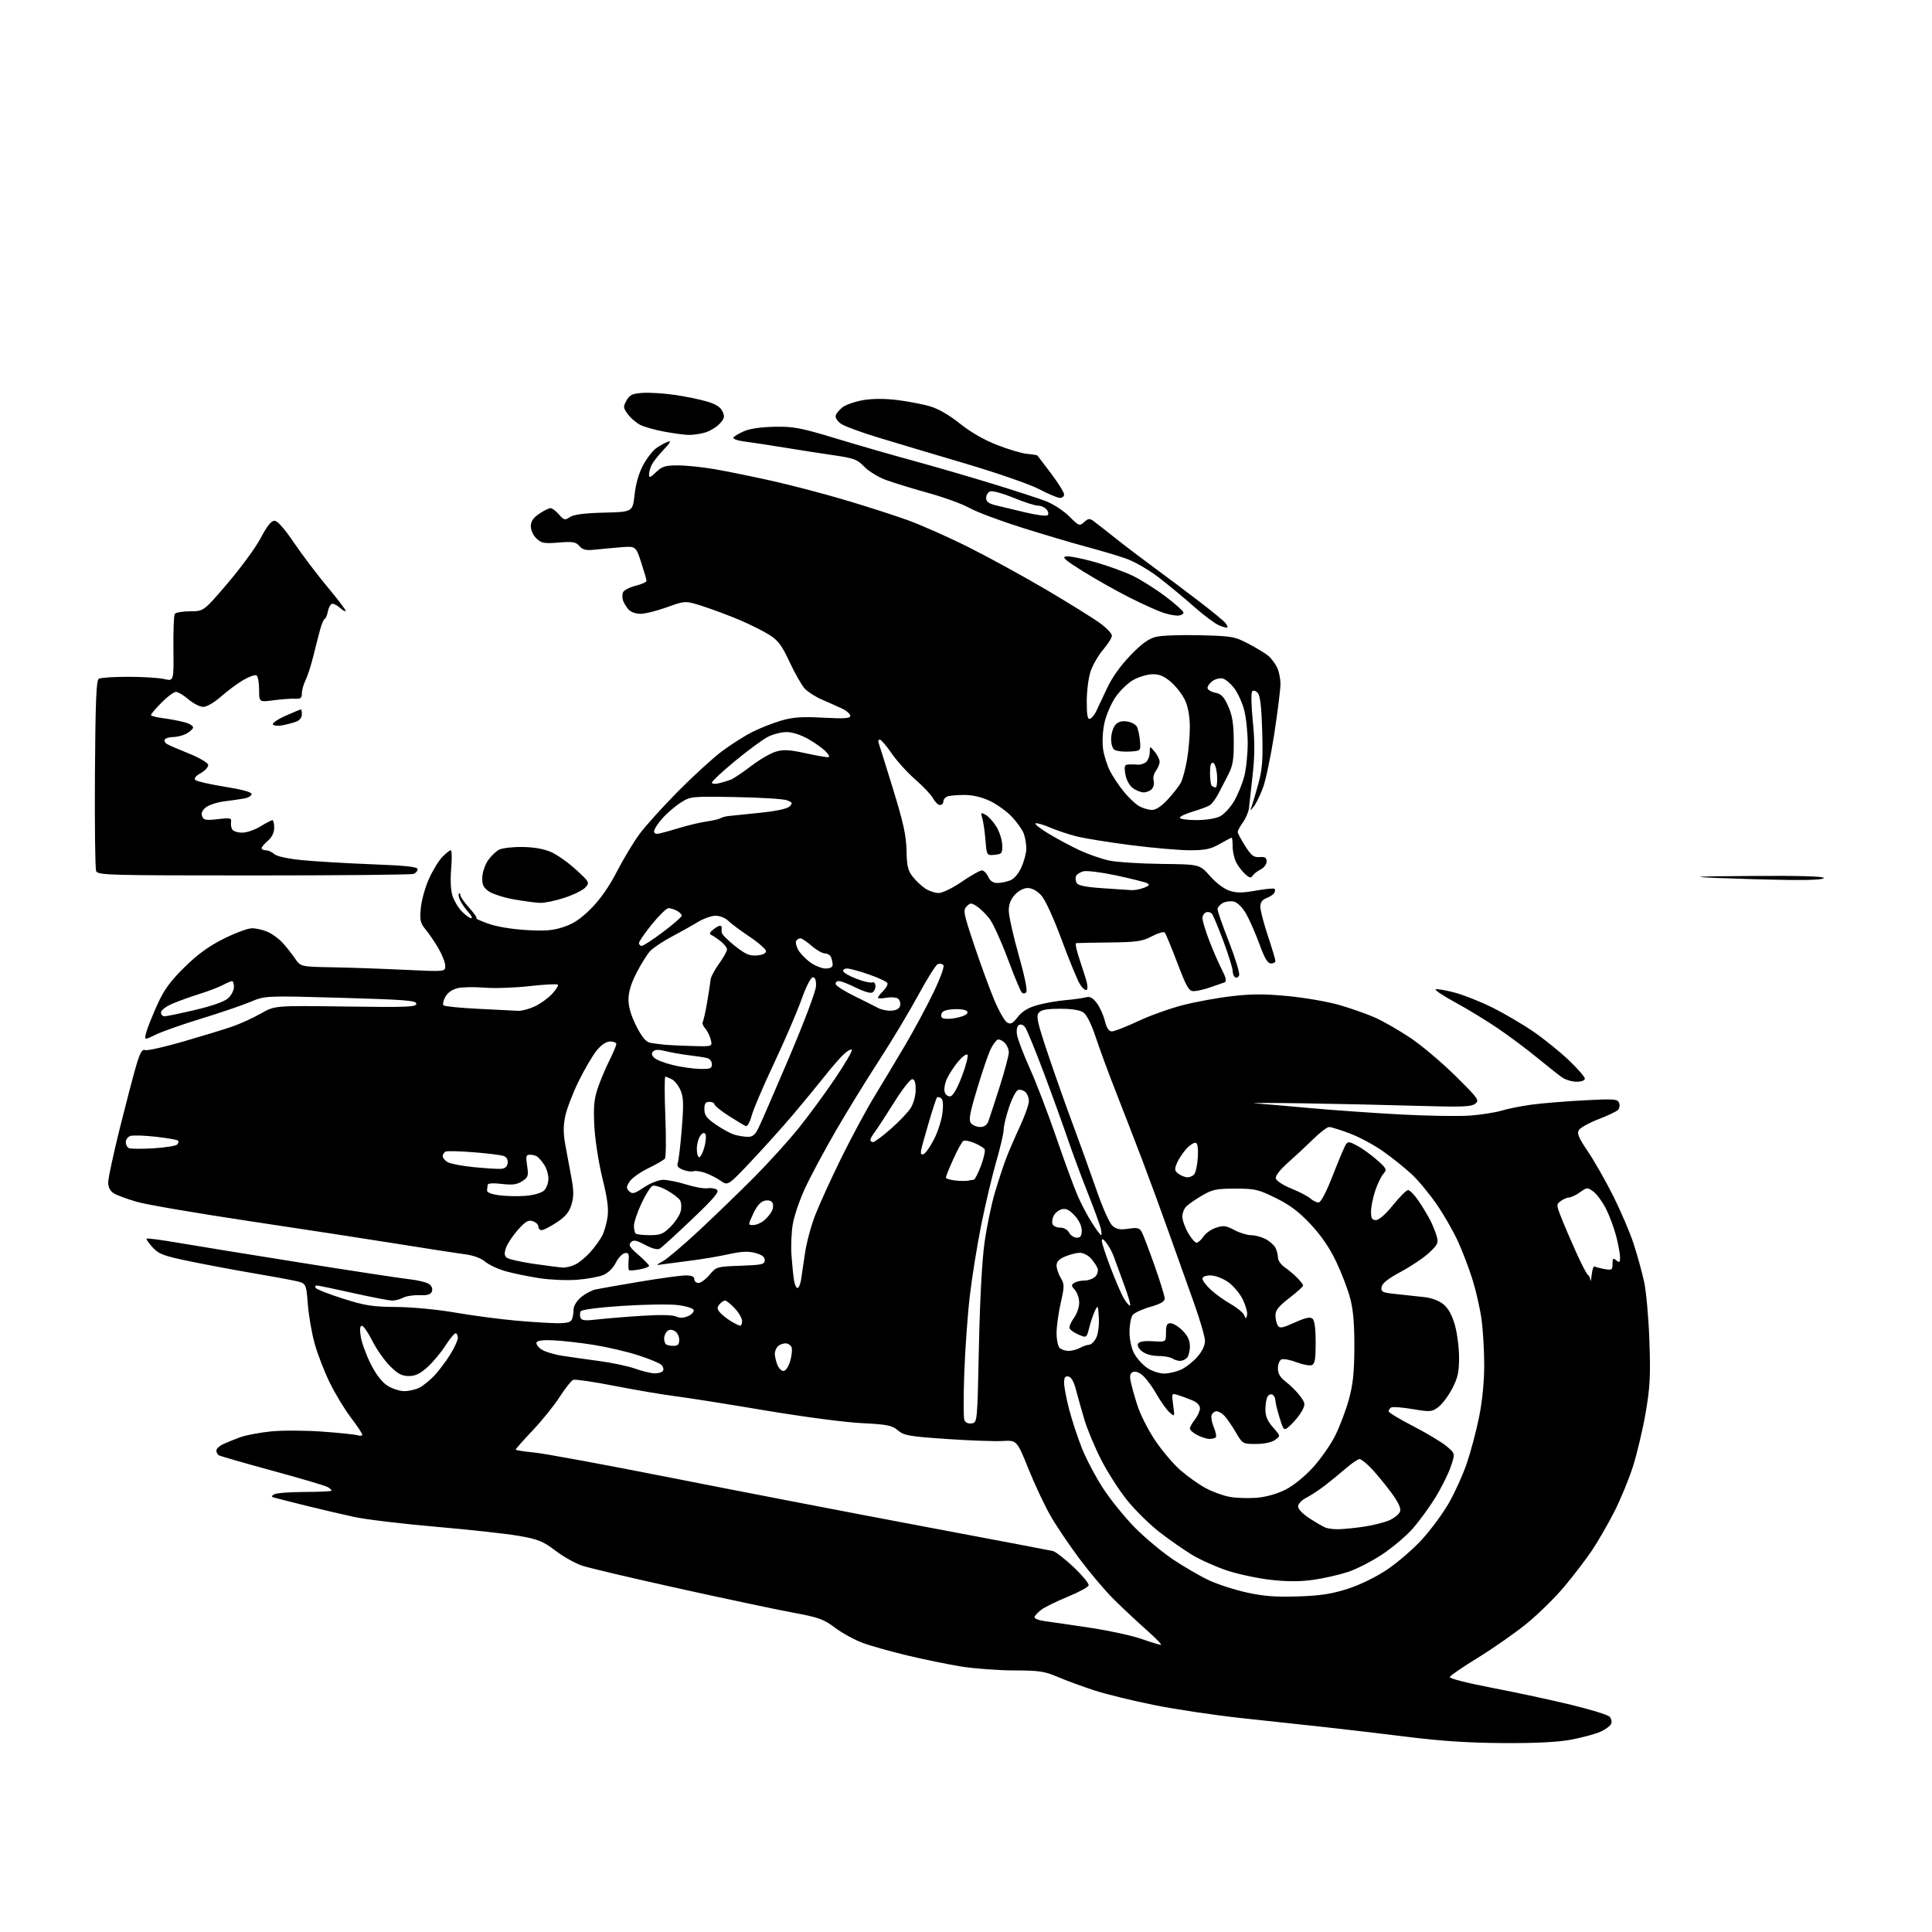 <?xml version="1.0" encoding="UTF-8" standalone="no"?>
<svg 
  version="1.1" 
  xmlns="http://www.w3.org/2000/svg" 
  xmlns:xlink="http://www.w3.org/1999/xlink" 
  xmlns:svg="http://www.w3.org/2000/svg"
  xmlns:rdf="http://www.w3.org/1999/02/22-rdf-syntax-ns#"
  xmlns:cc="http://creativecommons.org/ns#"
  xmlns:dc="http://purl.org/dc/elements/1.1/"
  viewBox="0 0 768 768"
  width="768"
  height="768"
>
<style>svg {background-color: white; }</style>"
<path stroke="none" fill="black" fill-rule="evenodd" d="M597.66,692.90C584.06,692.83 572.99,692.11 559.50,690.43C549.05,689.13 534.20,687.38 526.50,686.54C518.80,685.70 503.95,684.10 493.50,682.97C483.05,681.85 467.54,679.53 459.03,677.83C450.52,676.13 439.72,673.49 435.03,671.96C430.34,670.44 423.80,668.03 420.50,666.62C415.23,664.36 413.09,664.04 403.00,664.02C396.68,664.00 387.24,663.30 382.03,662.46C376.82,661.61 367.14,659.62 360.53,658.04C353.91,656.46 345.92,654.20 342.76,653.01C339.60,651.83 334.72,649.14 331.91,647.03C327.41,643.64 325.45,642.94 315.16,641.03C308.74,639.85 288.43,635.54 270.00,631.47C251.57,627.39 234.25,623.32 231.50,622.41C228.75,621.50 223.94,618.81 220.80,616.42C215.84,612.65 213.97,611.89 206.30,610.54C201.46,609.70 186.70,608.07 173.50,606.93C160.30,605.79 145.68,604.05 141.00,603.05C136.32,602.05 127.55,600.00 121.50,598.50C115.45,596.99 109.84,595.57 109.03,595.33C107.76,594.95 107.75,594.77 108.99,594.01C109.77,593.52 115.11,593.10 120.86,593.08C126.60,593.06 131.49,592.84 131.73,592.60C131.97,592.36 131.28,591.69 130.19,591.10C129.10,590.52 119.16,587.58 108.10,584.58C97.04,581.57 87.54,578.83 86.99,578.50C86.45,578.16 86.00,577.31 86.00,576.60C86.00,575.90 87.24,574.75 88.75,574.05C90.26,573.35 93.30,572.12 95.50,571.32C97.70,570.52 103.10,569.49 107.50,569.03C111.90,568.57 121.07,568.59 127.87,569.07C134.67,569.55 141.09,570.21 142.12,570.54C143.15,570.87 144.00,570.76 144.00,570.30C144.00,569.84 141.96,566.77 139.46,563.48C136.96,560.19 133.16,553.90 131.02,549.50C128.87,545.10 126.18,538.12 125.05,534.00C123.91,529.88 122.70,522.81 122.35,518.30C121.71,510.10 121.71,510.10 117.11,509.12C114.57,508.57 106.88,507.17 100.00,506.00C93.12,504.83 82.10,502.76 75.50,501.40C64.99,499.23 63.15,498.54 60.68,495.86C59.13,494.18 58.05,492.62 58.29,492.38C58.52,492.14 64.07,492.87 70.61,493.99C77.15,495.12 99.15,498.69 119.50,501.93C139.85,505.18 159.28,508.13 162.68,508.51C166.08,508.88 169.64,509.75 170.59,510.45C171.64,511.21 172.07,512.37 171.69,513.36C171.22,514.59 169.94,514.98 166.75,514.86C164.38,514.77 161.47,515.21 160.29,515.85C159.10,516.48 157.15,517.00 155.94,517.00C154.74,517.00 147.72,515.65 140.34,514.00C132.96,512.35 126.46,511.00 125.90,511.00C125.34,511.00 125.16,511.44 125.49,511.99C125.83,512.53 130.69,514.43 136.30,516.21C145.11,519.01 148.00,519.47 157.50,519.54C163.83,519.59 173.81,520.54 181.00,521.78C187.88,522.96 198.68,524.40 205.00,524.96C211.32,525.53 218.81,525.99 221.64,526.00C225.41,526.00 226.95,525.58 227.39,524.42C227.73,523.55 228.00,521.79 228.00,520.51C228.00,519.15 229.24,517.13 230.98,515.67C232.61,514.30 235.20,512.90 236.73,512.58C238.25,512.25 246.17,510.87 254.33,509.49C262.49,508.12 270.70,507.00 272.58,507.00C274.95,507.00 276.00,507.46 276.00,508.50C276.00,509.32 276.75,510.00 277.68,510.00C278.60,510.00 280.57,508.54 282.07,506.75C284.73,503.56 284.94,503.49 294.39,503.15C302.98,502.84 304.00,502.61 304.00,500.94C304.00,499.63 302.88,498.78 300.25,498.07C297.45,497.32 294.72,497.45 289.50,498.60C285.65,499.44 279.12,500.55 275.00,501.06C270.88,501.58 265.93,502.23 264.00,502.51C260.50,503.02 260.50,503.02 263.65,501.26C265.38,500.29 271.86,494.77 278.05,489.00C284.25,483.23 294.01,473.77 299.75,468.00C305.49,462.23 313.45,453.45 317.44,448.50C321.42,443.55 327.96,434.64 331.97,428.71C335.97,422.77 338.97,417.63 338.62,417.29C338.28,416.94 336.82,417.75 335.40,419.08C333.97,420.41 330.49,424.43 327.66,428.00C324.83,431.57 319.28,438.32 315.32,443.00C311.37,447.68 303.91,455.98 298.75,461.45C289.37,471.40 289.37,471.40 286.44,469.35C284.82,468.23 282.02,466.81 280.22,466.20C278.42,465.58 276.36,465.31 275.64,465.58C274.93,465.86 273.10,465.61 271.57,465.03C269.60,464.28 268.98,463.50 269.42,462.35C269.76,461.46 270.48,455.37 271.01,448.82C271.80,439.16 271.72,436.27 270.58,433.53C269.80,431.68 268.26,429.67 267.15,429.08C266.04,428.49 264.84,428.00 264.49,428.00C264.13,428.00 264.13,435.09 264.48,443.75C264.83,452.41 264.75,459.97 264.31,460.55C263.86,461.12 260.90,462.85 257.71,464.39C254.53,465.93 251.20,468.29 250.31,469.65C248.91,471.78 248.88,472.31 250.11,473.54C251.34,474.77 252.14,474.55 256.02,471.98C258.61,470.26 261.83,469.01 263.66,469.00C265.40,469.00 269.53,469.84 272.84,470.87C276.16,471.90 279.91,472.57 281.18,472.35C282.46,472.13 284.15,472.38 284.95,472.91C286.10,473.67 284.03,476.14 275.07,484.68C268.84,490.63 263.08,495.88 262.29,496.35C261.35,496.89 259.28,496.36 256.45,494.86C252.86,492.96 251.83,492.77 250.78,493.84C249.74,494.89 250.29,495.81 253.77,498.82C256.11,500.84 258.02,502.82 258.02,503.20C258.01,503.59 256.31,504.23 254.25,504.61C252.19,505.00 250.30,505.13 250.05,504.91C249.80,504.68 249.72,503.00 249.88,501.16C250.12,498.39 249.86,497.88 248.33,498.16C247.33,498.35 245.72,500.08 244.76,502.00C243.71,504.12 241.75,506.03 239.79,506.84C238.01,507.58 233.29,508.43 229.31,508.74C225.32,509.04 218.56,508.74 214.28,508.08C210.00,507.42 204.04,506.19 201.04,505.35C198.03,504.51 194.36,502.80 192.88,501.55C191.21,500.14 188.15,499.02 184.84,498.60C181.90,498.22 170.05,496.39 158.50,494.53C146.95,492.67 120.40,488.60 99.50,485.47C78.60,482.34 58.35,478.88 54.50,477.78C50.65,476.68 46.49,475.14 45.25,474.36C43.75,473.43 43.00,471.98 43.00,470.03C43.00,468.42 45.05,458.87 47.55,448.80C50.06,438.74 53.01,427.43 54.12,423.67C55.66,418.43 56.49,416.97 57.65,417.42C58.48,417.74 65.31,416.22 72.83,414.04C80.35,411.86 89.13,409.17 92.34,408.07C95.55,406.96 100.66,404.62 103.71,402.88C109.24,399.72 109.24,399.72 137.37,400.11C161.88,400.45 165.50,400.31 165.50,399.00C165.50,397.72 161.12,397.38 135.47,396.64C105.44,395.79 105.44,395.79 99.47,398.29C96.19,399.66 87.42,402.65 80.00,404.92C72.58,407.18 64.43,410.06 61.89,411.30C57.28,413.55 57.28,413.55 58.22,410.16C58.74,408.29 60.71,403.37 62.59,399.23C65.25,393.39 67.68,390.07 73.34,384.49C78.61,379.31 82.98,376.13 88.95,373.15C93.50,370.87 98.54,369.00 100.15,369.00C101.75,369.00 104.51,369.62 106.28,370.38C108.05,371.13 110.71,373.05 112.19,374.63C113.67,376.21 115.92,379.03 117.19,380.89C119.50,384.29 119.50,384.29 132.00,384.51C138.88,384.63 151.81,385.08 160.75,385.51C177.00,386.28 177.00,386.28 177.00,383.98C177.00,382.71 175.80,379.61 174.34,377.09C172.88,374.56 170.57,371.16 169.22,369.53C167.07,366.94 166.83,365.86 167.27,361.03C167.55,357.99 168.98,352.80 170.45,349.50C171.91,346.20 174.29,342.26 175.74,340.75C177.19,339.24 178.73,338.00 179.17,338.00C179.61,338.00 179.70,341.30 179.35,345.33C178.96,349.96 179.17,353.99 179.92,356.25C180.57,358.21 182.26,360.99 183.68,362.41C185.11,363.84 186.74,365.00 187.31,365.00C187.88,365.00 187.43,363.99 186.30,362.75C185.17,361.51 183.71,359.45 183.04,358.16C182.38,356.88 182.10,355.57 182.42,355.25C182.74,354.93 183.00,355.19 183.00,355.83C183.00,356.47 184.63,358.80 186.62,361.00C188.61,363.20 189.84,365.03 189.37,365.07C188.89,365.11 190.97,366.04 194.00,367.14C197.29,368.33 203.35,369.36 209.08,369.70C216.75,370.16 219.74,369.91 224.07,368.48C228.02,367.17 230.98,365.17 235.03,361.09C238.65,357.44 242.21,352.34 245.26,346.40C247.83,341.40 251.91,334.65 254.32,331.40C256.74,328.16 263.62,320.55 269.61,314.50C275.60,308.45 283.42,301.31 286.99,298.64C290.56,295.97 295.99,292.52 299.05,290.98C302.10,289.43 307.27,287.40 310.53,286.45C315.22,285.09 318.72,284.84 327.23,285.29C335.76,285.74 338.00,285.59 338.00,284.54C338.00,283.82 336.54,282.53 334.75,281.68C332.96,280.84 329.41,279.25 326.87,278.16C324.32,277.07 321.23,275.12 320.00,273.84C318.77,272.55 316.05,267.81 313.95,263.31C310.81,256.56 309.39,254.63 305.82,252.37C303.45,250.86 298.12,248.20 293.99,246.45C289.86,244.70 283.33,242.25 279.46,241.01C272.44,238.75 272.44,238.75 265.16,241.37C261.16,242.82 256.40,244.00 254.60,244.00C252.71,244.00 250.67,243.26 249.81,242.25C248.98,241.29 248.02,239.71 247.68,238.75C247.34,237.79 247.32,236.32 247.64,235.49C247.96,234.65 250.20,233.48 252.61,232.87C255.03,232.26 257.00,231.38 257.00,230.90C257.00,230.43 256.04,227.12 254.87,223.55C252.74,217.06 252.74,217.06 246.62,217.56C243.25,217.84 238.58,218.27 236.23,218.52C232.89,218.87 231.60,218.55 230.32,217.06C228.91,215.42 227.74,215.22 222.09,215.67C216.31,216.14 215.22,215.94 213.25,214.06C211.99,212.86 211.00,210.73 211.01,209.21C211.01,207.27 211.95,205.86 214.32,204.25C216.14,203.01 218.16,202.00 218.82,202.00C219.48,202.00 220.99,203.12 222.19,204.50C224.18,206.79 224.54,206.88 226.59,205.53C228.14,204.52 232.30,203.98 240.16,203.78C251.50,203.50 251.50,203.50 252.26,196.62C252.75,192.19 253.98,187.97 255.71,184.79C257.19,182.08 259.55,179.06 260.95,178.09C262.35,177.12 264.40,176.00 265.50,175.60C266.91,175.10 266.42,176.01 263.87,178.69C261.87,180.79 259.73,183.48 259.12,184.68C258.50,185.89 258.00,187.66 258.00,188.62C258.00,190.07 258.49,189.91 260.80,187.69C263.21,185.39 264.46,185.00 269.55,185.00C272.82,185.00 279.55,185.71 284.50,186.58C289.45,187.44 299.57,189.52 307.00,191.18C314.43,192.85 327.25,196.20 335.50,198.64C343.75,201.07 355.00,204.68 360.50,206.65C366.00,208.62 377.13,213.56 385.23,217.62C393.34,221.69 407.29,229.34 416.23,234.62C425.18,239.91 434.64,245.79 437.25,247.70C439.86,249.61 442.00,251.85 442.00,252.68C442.00,253.50 440.45,255.99 438.55,258.21C436.66,260.42 434.41,264.29 433.55,266.79C432.70,269.30 432.00,274.69 432.00,278.76C432.00,284.24 432.33,286.06 433.25,285.75C433.94,285.53 435.03,284.25 435.67,282.92C436.32,281.59 438.26,277.45 440.00,273.72C442.02,269.38 445.37,264.65 449.33,260.55C453.84,255.87 456.57,253.89 459.50,253.16C461.70,252.61 469.57,252.32 477.00,252.52C489.88,252.85 490.77,253.01 496.50,256.02C499.80,257.76 503.33,259.92 504.35,260.84C505.37,261.75 506.83,263.71 507.60,265.20C508.37,266.68 509.00,269.68 509.00,271.84C509.00,274.01 507.89,282.97 506.54,291.76C505.18,300.54 503.16,310.18 502.04,313.17C500.92,316.17 499.29,319.49 498.42,320.56C496.86,322.47 496.85,322.47 497.57,320.50C497.98,319.40 499.17,315.35 500.23,311.50C501.80,305.75 502.07,302.05 501.75,290.82C501.49,281.35 500.96,276.65 500.03,275.53C499.25,274.59 498.31,274.29 497.80,274.80C497.28,275.32 497.37,280.29 498.01,286.67C498.83,294.84 498.81,300.33 497.94,308.08C497.30,313.81 496.65,319.72 496.49,321.20C496.33,322.69 495.26,325.23 494.10,326.86C492.95,328.48 492.00,330.21 492.00,330.71C492.00,331.20 493.32,333.70 494.94,336.25C497.40,340.12 498.35,340.86 500.69,340.70C502.89,340.54 503.50,340.93 503.50,342.47C503.50,343.55 502.43,344.98 501.11,345.63C499.80,346.28 498.37,347.40 497.93,348.12C497.30,349.14 496.65,348.99 494.96,347.46C493.77,346.39 492.17,344.29 491.40,342.80C490.63,341.32 490.00,338.50 490.00,336.55C490.00,334.60 489.82,333.00 489.60,333.00C489.38,333.00 487.25,334.12 484.85,335.49C481.29,337.53 479.15,337.98 473.00,337.99C468.88,337.99 458.30,337.08 449.50,335.95C440.70,334.82 430.93,333.24 427.80,332.44C424.66,331.63 419.98,330.06 417.39,328.95C414.80,327.84 412.22,327.09 411.66,327.28C411.09,327.47 413.34,329.28 416.67,331.30C419.99,333.32 425.59,336.32 429.11,337.97C432.63,339.61 437.98,341.47 441.00,342.10C444.03,342.73 453.34,343.32 461.69,343.42C476.89,343.59 476.89,343.59 480.97,348.22C483.33,350.91 486.58,353.37 488.69,354.06C491.53,355.00 493.83,354.99 499.23,354.03C503.02,353.35 506.37,353.04 506.66,353.33C506.96,353.63 506.89,354.37 506.50,355.00C506.12,355.62 504.72,356.53 503.40,357.04C501.75,357.67 501.00,358.73 501.00,360.46C501.00,361.84 502.35,367.03 504.00,372.00C505.65,376.97 507.00,381.47 507.00,382.01C507.00,382.56 506.20,383.00 505.23,383.00C503.92,383.00 502.70,380.94 500.62,375.25C499.06,370.99 496.69,365.59 495.36,363.26C493.93,360.77 491.95,358.77 490.56,358.42C489.25,358.10 487.24,358.33 486.09,358.95C484.94,359.57 484.00,360.69 484.00,361.45C484.00,362.21 486.06,368.09 488.57,374.51C491.08,380.94 492.88,386.86 492.58,387.66C492.27,388.47 491.56,388.85 491.01,388.50C490.45,388.16 490.00,387.02 490.00,385.96C490.00,384.91 488.37,379.65 486.37,374.27C484.37,368.90 482.31,363.96 481.80,363.31C481.28,362.65 480.21,362.37 479.43,362.67C478.64,362.97 478.00,364.01 478.00,364.99C478.00,365.96 479.13,369.77 480.52,373.44C481.90,377.12 484.16,382.36 485.54,385.08C487.41,388.76 487.72,390.16 486.78,390.50C486.07,390.76 483.53,391.65 481.12,392.48C478.72,393.32 475.74,394.00 474.51,394.00C472.59,394.00 471.69,392.45 468.00,382.75C465.65,376.56 463.40,371.14 463.00,370.69C462.61,370.25 460.31,370.92 457.89,372.19C454.04,374.21 451.95,374.52 441.00,374.65C434.12,374.73 428.18,374.84 427.80,374.90C427.41,374.95 427.78,377.14 428.62,379.75C429.46,382.36 430.77,386.40 431.52,388.73C432.33,391.23 432.51,393.18 431.96,393.52C431.45,393.84 430.22,392.77 429.23,391.14C428.24,389.51 424.97,381.55 421.97,373.44C418.67,364.55 415.45,357.57 413.85,355.85C412.22,354.10 410.18,353.00 408.55,353.00C406.97,353.00 404.91,354.07 403.45,355.65C401.76,357.47 401.00,359.45 401.00,362.01C401.00,364.05 402.77,371.97 404.93,379.61C407.38,388.24 408.51,393.86 407.93,394.45C407.34,395.05 406.67,395.05 406.11,394.45C405.62,393.93 403.12,387.89 400.56,381.03C398.00,374.17 394.77,367.08 393.38,365.26C392.00,363.44 389.74,361.22 388.37,360.33C386.08,358.82 385.75,358.82 384.26,360.31C382.77,361.80 383.00,363.02 387.29,375.80C389.85,383.43 393.42,393.19 395.22,397.48C397.03,401.78 399.30,405.79 400.27,406.40C401.74,407.31 402.48,406.95 404.59,404.26C406.37,401.99 408.68,400.58 412.32,399.56C415.17,398.76 420.20,397.87 423.50,397.58C426.80,397.29 430.45,396.78 431.61,396.45C433.16,396.00 434.30,396.57 435.89,398.59C437.08,400.10 438.55,403.29 439.15,405.67C439.91,408.70 440.76,410.00 441.98,410.00C442.94,410.00 447.63,408.17 452.41,405.93C457.18,403.69 465.26,400.80 470.37,399.51C475.47,398.21 484.21,396.62 489.79,395.98C497.57,395.07 502.78,395.07 512.10,395.97C518.79,396.61 527.98,398.22 532.52,399.53C537.06,400.85 543.38,403.08 546.56,404.48C549.73,405.89 556.01,409.48 560.50,412.47C564.99,415.46 573.08,422.27 578.48,427.61C587.74,436.77 588.19,437.39 586.40,438.76C584.82,439.97 581.06,440.11 564.00,439.60C552.73,439.26 532.25,438.81 518.50,438.59C504.75,438.38 495.98,438.39 499.00,438.60C502.02,438.82 511.93,439.67 521.00,440.50C530.08,441.32 546.27,442.46 557.00,443.03C567.73,443.60 580.10,443.79 584.50,443.45C588.90,443.11 594.52,442.22 597.00,441.47C599.48,440.71 604.88,439.64 609.00,439.09C613.12,438.54 622.45,437.78 629.72,437.40C641.68,436.77 643.01,436.87 643.61,438.42C643.97,439.36 643.77,440.63 643.16,441.24C642.56,441.84 639.06,443.50 635.38,444.92C631.71,446.34 628.23,448.26 627.64,449.20C626.79,450.56 627.50,452.25 631.19,457.70C633.73,461.44 638.29,469.45 641.32,475.50C644.34,481.55 647.99,490.10 649.42,494.50C650.85,498.90 652.71,505.65 653.56,509.50C654.40,513.35 655.35,523.92 655.66,533.00C656.15,546.96 655.92,551.36 654.17,561.58C653.03,568.23 650.74,577.90 649.08,583.08C647.42,588.26 644.01,596.48 641.50,601.35C638.99,606.22 635.08,612.97 632.81,616.35C630.54,619.73 625.64,626.15 621.92,630.60C618.20,635.06 611.37,641.76 606.74,645.51C602.11,649.26 593.44,655.31 587.48,658.97C581.51,662.63 576.47,666.08 576.29,666.64C576.09,667.23 583.25,669.05 593.22,670.96C602.73,672.78 616.80,675.80 624.50,677.68C632.20,679.55 639.08,681.66 639.79,682.37C640.49,683.07 640.81,684.34 640.48,685.20C640.15,686.05 638.22,687.49 636.19,688.39C634.16,689.30 628.97,690.70 624.66,691.52C619.29,692.53 610.79,692.97 597.66,692.90zM461.50,653.87C462.05,653.88 459.35,651.10 455.50,647.70C451.65,644.29 445.80,638.80 442.50,635.50C439.20,632.20 433.23,625.14 429.23,619.80C425.23,614.47 420.06,606.82 417.74,602.80C415.41,598.79 411.42,590.33 408.87,584.00C404.23,572.50 404.23,572.50 398.47,572.82C395.31,573.00 385.27,572.63 376.18,572.01C361.33,570.99 359.36,570.64 356.92,568.59C354.54,566.59 352.75,566.23 342.35,565.71C335.75,565.38 318.77,563.13 304.00,560.64C289.43,558.17 273.45,555.65 268.50,555.02C263.55,554.40 252.69,552.56 244.37,550.93C236.04,549.30 228.62,548.21 227.87,548.50C227.12,548.80 224.70,551.84 222.50,555.26C220.30,558.69 215.46,564.69 211.75,568.61C208.04,572.53 205.00,575.95 205.00,576.22C205.00,576.49 208.25,577.01 212.22,577.38C216.19,577.75 240.83,582.29 266.97,587.47C293.11,592.64 337.45,601.20 365.50,606.48C393.55,611.76 417.40,616.29 418.50,616.54C419.60,616.79 423.35,619.70 426.83,623.00C430.31,626.31 432.98,629.56 432.75,630.24C432.53,630.92 428.78,632.95 424.42,634.74C420.06,636.53 415.40,638.82 414.06,639.81C412.72,640.81 411.46,642.13 411.25,642.74C411.03,643.41 412.81,644.11 415.69,644.49C418.34,644.84 426.47,646.03 433.76,647.13C441.06,648.24 450.06,650.20 453.76,651.50C457.47,652.79 460.95,653.86 461.50,653.87zM516.00,634.60C524.93,634.31 529.34,633.63 535.71,631.58C540.68,629.98 546.89,626.95 551.43,623.92C555.55,621.16 561.80,615.76 565.31,611.91C568.82,608.07 573.62,601.55 575.97,597.43C578.33,593.31 581.53,586.24 583.07,581.72C584.62,577.20 586.82,568.93 587.95,563.34C589.24,556.92 590.00,549.32 590.00,542.67C590.00,536.88 589.51,528.64 588.92,524.36C588.32,520.08 586.70,512.96 585.31,508.54C583.93,504.12 581.30,497.25 579.47,493.27C577.65,489.30 573.83,482.69 570.99,478.58C568.15,474.47 563.73,469.16 561.16,466.77C558.60,464.38 553.57,460.34 549.98,457.79C546.40,455.24 540.39,452.00 536.62,450.58C532.85,449.16 529.13,448.00 528.35,448.00C527.57,448.00 524.76,450.14 522.10,452.75C519.44,455.36 514.91,459.58 512.04,462.13C508.83,464.97 506.94,467.41 507.15,468.44C507.35,469.40 509.99,471.12 513.34,472.48C516.55,473.78 519.96,475.56 520.92,476.42C521.87,477.29 523.32,478.00 524.13,478.00C525.08,478.00 527.10,474.16 529.80,467.25C532.11,461.34 534.43,455.83 534.96,455.00C535.80,453.69 536.39,453.75 539.59,455.48C541.60,456.56 545.11,459.10 547.37,461.11C551.25,464.56 551.40,464.89 549.89,466.64C549.00,467.66 547.54,470.72 546.64,473.43C545.74,476.14 545.00,479.85 545.00,481.68C545.00,484.32 545.41,485.00 546.97,485.00C548.17,485.00 550.81,482.68 553.72,479.07C556.35,475.81 559.04,473.11 559.70,473.07C560.36,473.03 562.21,474.91 563.81,477.25C565.41,479.59 567.51,483.05 568.48,484.94C569.46,486.83 570.63,489.73 571.10,491.37C571.87,494.03 571.55,494.73 568.18,497.92C566.11,499.89 561.05,503.30 556.95,505.50C551.70,508.32 549.41,510.14 549.19,511.65C548.92,513.59 549.48,513.85 555.19,514.43C558.66,514.78 563.66,515.32 566.29,515.63C569.23,515.98 572.17,517.12 573.90,518.57C575.77,520.14 577.27,522.92 578.36,526.79C579.26,530.00 580.00,535.81 580.00,539.70C580.00,545.47 579.49,547.74 577.25,552.03C575.74,554.92 573.26,558.21 571.75,559.34C569.16,561.27 568.57,561.32 561.51,560.13C557.39,559.44 553.56,559.15 553.01,559.50C552.45,559.84 552.00,560.52 552.00,561.02C552.00,561.51 556.39,564.17 561.75,566.92C567.11,569.68 573.08,573.25 575.00,574.87C578.50,577.80 578.50,577.80 576.65,583.15C575.64,586.09 572.85,591.65 570.46,595.50C568.07,599.35 564.04,604.84 561.52,607.70C559.00,610.56 553.61,615.13 549.54,617.84C545.48,620.56 539.31,623.73 535.83,624.88C532.35,626.02 526.13,627.44 522.02,628.01C516.82,628.74 511.69,628.74 505.20,628.02C500.06,627.44 492.25,625.78 487.84,624.33C483.44,622.87 477.14,620.05 473.86,618.07C470.57,616.08 464.72,611.99 460.84,608.98C456.97,605.96 451.24,600.32 448.10,596.44C444.96,592.55 440.33,585.35 437.81,580.44C435.29,575.52 432.28,568.35 431.12,564.50C429.96,560.65 428.44,555.25 427.73,552.51C426.89,549.25 425.84,547.40 424.72,547.18C423.41,546.93 423.00,547.55 423.00,549.74C423.00,551.33 423.91,556.09 425.02,560.34C426.13,564.58 428.41,571.51 430.09,575.73C431.77,579.96 435.57,587.14 438.54,591.70C441.51,596.26 447.22,603.29 451.22,607.33C455.22,611.37 462.04,617.04 466.36,619.94C470.68,622.84 477.07,626.54 480.57,628.18C484.07,629.82 490.88,632.02 495.71,633.07C502.40,634.53 507.25,634.90 516.00,634.60zM531.50,607.90C533.15,607.93 537.65,607.52 541.50,606.98C545.35,606.44 550.18,605.26 552.23,604.36C554.28,603.46 556.23,601.86 556.56,600.81C556.97,599.51 555.83,597.09 552.94,593.20C550.62,590.07 547.12,585.81 545.16,583.75C543.20,581.69 541.07,580.00 540.44,580.00C539.80,580.00 537.31,581.70 534.89,583.79C532.48,585.87 528.70,588.96 526.50,590.65C524.30,592.34 521.04,594.47 519.25,595.39C517.40,596.34 516.00,597.83 516.00,598.86C516.00,599.92 517.96,601.91 520.75,603.70C523.36,605.37 526.17,606.98 527.00,607.29C527.83,607.59 529.85,607.87 531.50,607.90zM499.50,595.39C503.19,595.09 507.56,593.88 510.86,592.23C514.06,590.64 518.50,587.07 521.86,583.40C524.96,580.02 528.98,574.27 530.79,570.63C532.60,566.99 535.04,560.52 536.21,556.26C537.85,550.26 538.34,545.55 538.38,535.50C538.41,526.20 537.93,520.65 536.69,516.00C535.74,512.42 533.23,505.87 531.11,501.43C528.56,496.07 525.16,491.11 521.01,486.67C516.39,481.73 512.79,479.02 507.18,476.25C500.20,472.80 498.90,472.50 491.05,472.50C483.52,472.50 481.94,472.83 477.82,475.25C475.25,476.76 472.43,478.71 471.57,479.57C470.71,480.44 470.00,482.26 470.00,483.62C470.00,484.99 471.01,487.88 472.25,490.04C473.49,492.21 475.01,493.99 475.63,493.99C476.26,494.00 477.48,492.92 478.35,491.59C479.22,490.26 481.48,488.67 483.38,488.04C486.33,487.07 487.38,487.20 490.65,488.95C492.75,490.08 495.74,491.00 497.28,491.00C498.83,491.00 501.41,491.68 503.02,492.51C504.63,493.34 506.40,494.89 506.97,495.94C507.54,497.00 508.00,498.78 508.00,499.89C508.00,501.00 509.18,502.72 510.62,503.70C512.06,504.69 514.31,506.58 515.62,507.90C516.93,509.21 518.00,510.62 518.00,511.02C518.00,511.43 515.52,513.67 512.50,516.00C508.29,519.25 507.00,520.86 507.02,522.87C507.02,524.32 507.44,526.14 507.94,526.93C508.70,528.13 509.77,527.94 514.64,525.74C518.87,523.82 520.78,523.40 521.72,524.18C522.57,524.89 523.00,528.03 523.00,533.65C523.00,540.30 522.68,542.19 521.46,542.65C520.62,542.98 517.90,542.47 515.43,541.53C512.96,540.58 510.28,540.06 509.47,540.37C508.63,540.69 508.00,542.22 508.00,543.92C508.00,546.11 508.87,547.56 511.27,549.39C513.07,550.76 515.56,553.26 516.80,554.94C518.87,557.74 518.94,558.22 517.62,560.75C516.83,562.26 514.87,564.74 513.27,566.26C510.37,569.02 510.37,569.02 508.69,563.67C507.76,560.73 507.00,557.60 507.00,556.72C507.00,555.84 506.50,554.81 505.89,554.43C505.28,554.05 504.38,554.36 503.90,555.12C503.42,555.88 503.02,558.17 503.02,560.22C503.00,562.94 503.81,564.85 506.03,567.39C509.07,570.84 509.07,570.84 506.81,572.42C505.44,573.38 502.47,574.00 499.25,574.00C494.00,574.00 493.93,573.96 491.23,569.33C489.73,566.77 487.71,563.84 486.75,562.83C485.79,561.82 484.37,561.00 483.61,561.00C482.84,561.00 481.96,561.66 481.65,562.48C481.34,563.29 481.72,565.48 482.50,567.35C483.28,569.22 483.64,571.03 483.29,571.37C482.95,571.72 481.82,572.00 480.78,572.00C479.75,572.00 477.57,571.31 475.95,570.47C474.33,569.64 473.00,568.47 473.00,567.88C473.00,567.30 473.90,565.67 475.00,564.27C476.10,562.87 477.00,560.87 477.00,559.81C477.00,558.59 475.82,557.42 473.75,556.57C471.96,555.84 469.42,554.91 468.10,554.50C465.74,553.78 465.71,553.85 466.35,558.54C467.00,563.31 467.00,563.31 464.88,561.41C463.71,560.36 461.46,557.22 459.88,554.43C458.30,551.64 455.91,548.32 454.56,547.05C453.07,545.65 451.46,544.99 450.47,545.37C449.22,545.85 448.99,546.76 449.49,549.25C449.85,551.04 451.06,555.35 452.18,558.83C453.30,562.31 456.44,568.48 459.16,572.54C461.87,576.61 466.39,581.93 469.18,584.38C471.98,586.83 476.48,590.03 479.19,591.50C481.89,592.98 486.22,594.56 488.80,595.02C491.39,595.49 496.20,595.65 499.50,595.39zM386.25,565.82C388.50,565.50 388.50,565.50 389.13,535.50C389.52,516.84 390.36,501.14 391.36,493.98C392.25,487.64 394.11,478.64 395.51,473.98C396.90,469.32 398.90,463.25 399.94,460.50C400.99,457.75 403.45,452.04 405.42,447.82C407.39,443.59 409.00,439.03 409.00,437.69C409.00,436.34 408.33,434.69 407.51,434.01C406.69,433.33 405.40,433.02 404.63,433.31C403.86,433.61 402.28,436.67 401.12,440.12C399.95,443.57 399.00,447.54 398.99,448.94C398.99,450.35 397.65,456.15 396.00,461.84C394.36,467.53 391.70,478.78 390.07,486.84C388.45,494.90 386.41,507.57 385.53,515.00C384.66,522.42 383.66,536.21 383.32,545.63C382.98,555.06 382.99,563.53 383.34,564.45C383.75,565.51 384.84,566.02 386.25,565.82zM160.70,553.00C162.57,553.00 165.31,552.36 166.80,551.59C168.28,550.81 170.92,548.67 172.65,546.84C174.38,545.00 177.20,541.27 178.90,538.55C180.61,535.83 182.00,532.80 182.00,531.80C182.00,530.81 181.60,530.00 181.10,530.00C180.61,530.00 178.78,532.23 177.03,534.95C175.29,537.67 172.09,541.49 169.93,543.45C167.00,546.09 165.10,547.00 162.50,547.00C159.75,547.00 158.14,546.14 155.03,543.03C152.85,540.85 149.69,536.35 148.01,533.03C146.34,529.71 144.47,527.00 143.86,527.00C143.11,527.00 142.96,528.41 143.39,531.25C143.75,533.59 145.49,538.42 147.27,542.00C149.34,546.17 151.72,549.31 153.90,550.75C155.77,551.99 158.83,553.00 160.70,553.00zM260.19,545.93C261.67,545.97 263.19,545.51 263.56,544.90C263.93,544.30 263.62,543.23 262.87,542.52C262.12,541.82 257.90,540.09 253.50,538.68C249.10,537.27 241.22,535.44 236.00,534.61C230.78,533.78 223.61,532.97 220.08,532.80C215.79,532.60 213.54,532.89 213.27,533.69C213.05,534.34 213.97,535.59 215.30,536.46C216.64,537.34 220.38,538.46 223.61,538.96C226.85,539.46 233.54,540.41 238.47,541.07C243.41,541.73 249.71,543.08 252.47,544.06C255.24,545.05 258.71,545.89 260.19,545.93zM462.75,546.00C464.64,546.00 467.73,545.28 469.59,544.39C471.46,543.50 474.34,541.24 475.99,539.35C477.85,537.24 479.00,534.83 479.00,533.05C479.00,531.46 477.01,524.61 474.58,517.83C472.15,511.05 467.68,498.52 464.65,490.00C461.62,481.48 456.92,468.65 454.20,461.50C451.48,454.35 446.78,442.20 443.76,434.50C440.73,426.80 437.04,416.79 435.55,412.25C433.87,407.16 432.02,403.42 430.70,402.50C429.28,401.51 426.14,401.00 421.40,401.00C416.07,401.00 413.91,401.41 412.92,402.59C411.80,403.94 412.38,406.50 416.70,419.34C419.51,427.68 423.91,440.12 426.49,447.00C429.06,453.88 433.19,465.35 435.67,472.50C438.28,480.06 441.03,486.25 442.24,487.29C443.85,488.67 445.27,488.93 448.57,488.44C452.18,487.90 452.98,488.10 453.90,489.81C454.49,490.92 456.78,496.93 458.98,503.16C461.18,509.40 462.99,515.26 462.99,516.18C463.00,517.37 461.32,518.34 457.25,519.50C454.09,520.40 450.94,521.87 450.25,522.76C449.56,523.65 449.00,526.67 449.00,529.46C449.00,532.47 449.75,535.94 450.85,538.02C451.87,539.93 454.19,542.51 456.00,543.75C457.85,545.01 460.81,546.00 462.75,546.00zM311.44,545.00C312.30,545.00 313.41,543.35 314.10,541.08C314.74,538.92 315.00,536.44 314.67,535.58C314.33,534.71 313.24,534.00 312.23,534.00C311.22,534.00 309.86,534.54 309.20,535.20C308.54,535.86 308.00,537.18 308.00,538.13C308.00,539.09 308.44,541.02 308.98,542.43C309.51,543.85 310.62,545.00 311.44,545.00zM469.05,540.98C468.20,540.98 466.82,540.53 466.00,540.00C465.18,539.47 462.64,539.02 460.36,539.02C457.85,539.01 455.33,538.28 453.95,537.16C452.56,536.04 451.98,534.84 452.45,534.08C452.95,533.27 455.02,532.95 458.36,533.17C463.50,533.50 463.50,533.50 463.50,529.75C463.50,526.78 463.88,526.00 465.33,526.00C466.33,526.00 468.47,527.32 470.08,528.92C472.15,531.00 473.00,532.82 473.00,535.22C473.00,537.08 472.46,539.14 471.80,539.80C471.14,540.46 469.90,540.99 469.05,540.98zM424.77,537.00C426.07,537.00 428.11,536.46 429.32,535.80C430.52,535.13 432.17,534.57 432.98,534.55C433.80,534.52 435.06,533.26 435.79,531.75C436.53,530.21 436.97,526.70 436.80,523.75C436.51,518.85 436.41,518.67 435.28,521.00C434.61,522.38 433.59,525.39 433.01,527.69C431.95,531.88 431.95,531.88 428.76,530.54C427.00,529.80 425.39,528.66 425.17,528.00C424.95,527.34 425.72,525.52 426.88,523.94C428.05,522.37 429.00,519.64 429.00,517.87C429.00,516.10 428.23,513.81 427.29,512.77C425.81,511.14 425.78,510.75 427.04,509.95C427.84,509.45 429.71,509.02 431.18,509.02C432.65,509.01 434.55,508.31 435.39,507.47C436.23,506.63 436.64,505.17 436.31,504.22C435.97,503.27 434.79,501.49 433.68,500.25C432.56,499.01 430.59,498.00 429.29,498.00C428.00,498.00 425.38,498.65 423.47,499.45C421.04,500.46 420.00,501.54 420.00,503.04C420.00,504.23 420.74,506.44 421.64,507.96C423.16,510.53 423.16,511.27 421.64,517.99C420.74,521.98 420.00,527.35 420.00,529.92C420.00,532.50 420.54,535.14 421.20,535.80C421.86,536.46 423.46,537.00 424.77,537.00zM267.67,535.00C269.48,535.00 270.00,534.45 270.00,532.54C270.00,531.16 269.18,529.63 268.15,529.08C266.88,528.40 265.95,528.45 265.15,529.25C264.52,529.88 264.00,531.13 264.00,532.03C264.00,532.93 264.30,533.97 264.67,534.33C265.03,534.70 266.38,535.00 267.67,535.00zM294.25,527.00C294.66,527.00 295.00,526.15 295.00,525.11C295.00,524.06 293.69,521.81 292.10,520.11C290.50,518.40 288.76,517.00 288.22,517.00C287.68,517.00 286.68,517.67 286.00,518.50C285.00,519.70 285.03,520.33 286.13,521.66C286.88,522.58 288.85,524.15 290.50,525.16C292.15,526.17 293.84,526.99 294.25,527.00zM237.40,524.51C240.76,524.12 248.68,523.46 255.00,523.06C262.21,522.59 267.34,522.69 268.75,523.32C270.32,524.02 271.78,523.96 273.58,523.15C275.00,522.50 275.97,521.42 275.75,520.74C275.52,520.06 272.67,519.18 269.42,518.78C266.16,518.39 256.31,518.53 247.52,519.10C238.18,519.71 231.25,520.59 230.86,521.23C230.49,521.83 230.44,522.97 230.74,523.77C231.19,524.93 232.52,525.08 237.40,524.51zM495.73,522.73C495.97,521.75 495.20,518.99 494.04,516.59C492.88,514.19 490.23,511.05 488.16,509.61C486.02,508.13 483.01,507.00 481.20,507.00C479.24,507.00 478.00,507.50 478.00,508.30C478.00,509.02 479.46,510.97 481.25,512.64C483.04,514.31 486.58,516.86 489.13,518.31C491.68,519.76 494.11,521.75 494.54,522.72C495.28,524.42 495.33,524.42 495.73,522.73zM449.19,519.00C449.61,519.00 448.56,515.29 446.87,510.75C445.18,506.21 443.32,501.15 442.74,499.50C442.16,497.85 440.85,495.43 439.84,494.12C438.54,492.43 438.00,492.18 438.00,493.28C438.00,494.13 439.58,498.97 441.51,504.03C443.44,509.09 445.79,514.53 446.73,516.11C447.66,517.70 448.77,519.00 449.19,519.00zM317.00,512.00C317.50,512.00 318.14,510.54 318.43,508.75C318.71,506.96 319.42,502.20 320.00,498.16C320.57,494.12 322.38,487.37 324.01,483.16C325.63,478.95 330.28,468.75 334.33,460.50C338.39,452.25 344.31,441.23 347.50,436.00C350.69,430.77 356.22,421.55 359.79,415.50C363.36,409.45 368.44,400.00 371.08,394.50C373.83,388.78 375.51,384.12 375.01,383.62C374.53,383.13 373.52,382.97 372.77,383.26C372.02,383.55 368.52,389.12 364.99,395.64C361.46,402.16 354.47,413.80 349.47,421.50C344.46,429.20 336.67,441.87 332.16,449.66C327.65,457.45 322.18,467.66 320.01,472.36C317.83,477.06 315.63,483.56 315.11,486.80C314.59,490.04 314.37,495.57 314.63,499.09C314.89,502.62 315.32,506.96 315.60,508.75C315.87,510.54 316.50,512.00 317.00,512.00zM632.73,506.73C632.95,504.66 633.47,503.17 633.90,503.44C634.32,503.70 636.09,504.16 637.83,504.47C640.73,504.98 641.00,504.80 641.00,502.39C641.00,500.16 641.23,499.95 642.50,501.00C643.76,502.05 644.00,501.86 644.00,499.83C644.00,498.51 643.31,494.74 642.47,491.46C641.63,488.18 639.80,483.25 638.41,480.50C637.01,477.75 634.77,474.69 633.42,473.69C631.04,471.94 630.89,471.95 628.08,473.94C626.49,475.07 624.56,476.00 623.79,476.00C623.01,476.00 621.52,476.63 620.47,477.40C618.59,478.77 618.60,478.92 620.89,484.65C622.17,487.87 624.86,494.10 626.86,498.50C628.86,502.90 630.83,506.65 631.25,506.83C631.66,507.02 632.08,507.92 632.17,508.83C632.26,509.75 632.51,508.80 632.73,506.73zM223.80,503.87C225.06,503.94 227.36,503.35 228.90,502.55C230.44,501.75 233.11,499.50 234.83,497.54C236.55,495.58 238.60,492.74 239.38,491.22C240.17,489.71 241.12,486.42 241.49,483.90C242.00,480.50 241.49,476.54 239.48,468.41C238.00,462.41 236.56,453.18 236.27,447.89C235.86,440.34 236.12,437.13 237.51,432.89C238.48,429.93 240.57,424.93 242.14,421.78C243.71,418.63 245.00,415.59 245.00,415.03C245.00,414.46 243.91,414.00 242.57,414.00C241.01,414.00 239.11,415.26 237.25,417.51C235.66,419.45 232.44,424.91 230.09,429.66C227.75,434.41 225.33,440.70 224.71,443.64C223.88,447.63 223.89,450.57 224.75,455.24C225.39,458.68 226.47,464.49 227.14,468.15C228.11,473.36 228.11,475.68 227.17,478.82C226.26,481.85 224.84,483.58 221.31,485.92C218.75,487.61 216.06,489.00 215.33,489.00C214.60,489.00 214.00,488.36 214.00,487.57C214.00,486.78 213.00,485.82 211.78,485.43C210.00,484.87 208.85,485.54 205.87,488.89C203.84,491.19 201.72,494.37 201.16,495.97C200.40,498.14 200.47,499.15 201.44,499.95C202.15,500.54 206.95,501.63 212.11,502.39C217.28,503.14 222.53,503.81 223.80,503.87zM428.04,492.00C429.54,492.00 430.00,491.32 430.00,489.11C430.00,487.30 428.92,485.06 427.15,483.16C425.07,480.94 423.71,480.26 422.12,480.68C420.92,480.99 419.47,482.13 418.89,483.20C418.32,484.28 418.09,485.80 418.39,486.58C418.69,487.36 420.06,488.00 421.43,488.00C422.91,488.00 424.37,488.82 425.00,490.00C425.59,491.10 426.95,492.00 428.04,492.00zM258.27,491.00C262.53,491.00 263.66,490.54 266.54,487.66C268.38,485.82 270.20,483.05 270.59,481.50C270.98,479.96 270.85,477.97 270.31,477.10C269.76,476.22 267.43,474.45 265.12,473.16C262.82,471.87 260.26,471.07 259.44,471.38C258.63,471.70 256.62,474.85 254.98,478.39C253.34,481.93 252.00,485.91 252.00,487.25C252.00,488.58 252.30,489.97 252.67,490.33C253.03,490.70 255.55,491.00 258.27,491.00zM437.71,491.00C437.99,491.00 437.91,489.76 437.55,488.25C437.18,486.74 434.82,480.32 432.32,474.00C429.81,467.68 426.25,458.07 424.41,452.66C422.57,447.24 418.30,435.44 414.92,426.44C411.53,417.43 408.21,409.30 407.53,408.38C406.80,407.37 405.80,407.01 405.04,407.47C404.26,407.96 403.97,409.45 404.29,411.40C404.57,413.13 406.87,419.16 409.41,424.80C411.95,430.44 416.70,442.86 419.97,452.40C423.24,461.94 427.08,472.39 428.51,475.62C429.94,478.85 432.48,483.63 434.16,486.25C435.84,488.86 437.44,491.00 437.71,491.00zM299.42,486.98C300.56,486.97 302.46,486.18 303.63,485.23C304.81,484.28 306.24,482.58 306.81,481.45C307.39,480.31 307.49,478.80 307.04,478.06C306.53,477.24 305.31,476.96 303.86,477.33C302.31,477.72 300.79,479.48 299.42,482.46C297.33,487.00 297.33,487.00 299.42,486.98zM208.96,475.36C212.05,475.12 215.19,474.23 216.21,473.31C217.20,472.41 218.00,470.30 218.00,468.57C218.00,466.85 217.24,464.33 216.31,462.97C215.38,461.61 214.14,460.17 213.56,459.77C212.98,459.36 211.68,459.02 210.69,459.02C209.11,459.00 208.96,459.57 209.54,463.41C210.14,467.42 209.96,467.98 207.57,469.55C205.51,470.89 203.75,471.13 199.47,470.63C196.06,470.23 193.94,470.36 193.85,470.99C193.77,471.55 193.66,472.56 193.60,473.25C193.54,474.02 195.42,474.75 198.50,475.15C201.25,475.50 205.96,475.60 208.96,475.36zM384.83,469.33C385.56,469.15 386.54,469.00 387.01,469.00C387.48,469.00 388.79,466.49 389.94,463.43C391.09,460.36 391.74,457.39 391.39,456.82C391.04,456.26 389.22,455.15 387.33,454.37C385.45,453.58 383.47,453.21 382.93,453.54C382.39,453.87 380.61,457.10 378.98,460.71C377.34,464.32 376.00,467.64 376.00,468.08C376.00,468.52 377.69,469.05 379.75,469.27C381.81,469.48 384.10,469.50 384.83,469.33zM472.07,468.00C473.00,468.00 474.21,467.44 474.77,466.75C475.33,466.06 475.95,463.07 476.15,460.09C476.37,456.60 476.09,454.55 475.34,454.29C474.70,454.07 473.03,455.13 471.63,456.64C470.23,458.16 468.53,460.72 467.86,462.33C466.80,464.89 466.89,465.44 468.51,466.63C469.54,467.39 471.14,468.00 472.07,468.00zM199.00,464.63C200.73,464.54 201.59,463.85 201.80,462.38C201.99,461.06 201.42,459.99 200.30,459.55C199.31,459.17 194.00,458.49 188.50,458.06C183.00,457.62 177.94,457.48 177.25,457.74C176.56,458.00 176.00,458.82 176.00,459.57C176.00,460.32 176.93,461.43 178.07,462.04C179.21,462.64 183.82,463.51 188.32,463.96C192.82,464.40 197.62,464.71 199.00,464.63zM277.96,460.00C278.49,460.00 279.41,458.19 280.01,455.98C280.60,453.76 280.78,451.45 280.39,450.83C279.92,450.06 279.26,450.29 278.35,451.54C277.61,452.55 277.00,454.87 277.00,456.69C277.00,458.51 277.43,460.00 277.96,460.00zM367.11,458.80C367.87,458.55 369.75,455.90 371.27,452.92C372.80,449.94 374.32,445.20 374.65,442.39C375.05,438.93 374.86,437.03 374.06,436.54C373.40,436.13 372.68,435.98 372.46,436.21C372.23,436.44 370.85,440.64 369.39,445.56C367.94,450.48 366.51,455.57 366.23,456.88C365.86,458.61 366.10,459.14 367.11,458.80zM60.97,456.47C65.63,456.18 69.88,455.52 70.41,454.99C70.93,454.47 71.09,453.75 70.75,453.41C70.40,453.07 66.43,452.38 61.92,451.87C57.41,451.37 52.88,451.22 51.86,451.55C50.84,451.87 50.00,452.97 50.00,453.98C50.00,455.00 50.56,456.09 51.25,456.40C51.94,456.72 56.31,456.75 60.97,456.47zM347.07,454.00C347.65,454.00 350.83,451.64 354.12,448.75C357.42,445.86 360.99,442.10 362.06,440.38C363.16,438.61 364.00,435.49 364.00,433.13C364.00,430.24 363.58,429.00 362.59,429.00C361.81,429.00 358.58,433.16 355.40,438.25C352.22,443.34 348.81,448.57 347.81,449.88C346.81,451.20 346.00,452.66 346.00,453.13C346.00,453.61 346.48,454.00 347.07,454.00zM297.09,451.91C299.05,451.98 300.09,451.21 301.34,448.75C302.25,446.96 307.78,434.25 313.63,420.50C319.68,406.27 324.31,393.99 324.38,392.00C324.46,389.64 324.05,388.50 323.13,388.50C322.30,388.50 320.47,392.09 318.53,397.50C316.76,402.45 311.86,413.82 307.65,422.76C303.43,431.71 299.44,441.05 298.78,443.54C298.10,446.08 297.09,447.86 296.46,447.62C295.84,447.39 292.79,445.56 289.67,443.57C286.55,441.57 284.00,439.50 284.00,438.97C284.00,438.44 283.10,438.00 282.00,438.00C280.45,438.00 280.00,438.67 280.00,440.95C280.00,443.33 280.89,444.51 284.59,447.06C287.12,448.80 290.38,450.58 291.84,451.02C293.30,451.47 295.67,451.87 297.09,451.91zM389.64,448.00C391.22,448.00 392.33,447.23 392.88,445.75C393.34,444.51 395.37,438.32 397.38,432.00C399.39,425.68 401.03,419.52 401.02,418.32C401.01,417.12 400.27,415.42 399.38,414.53C398.50,413.64 397.26,413.07 396.63,413.26C396.01,413.45 394.74,415.16 393.81,417.05C392.87,418.95 390.46,426.01 388.44,432.75C385.45,442.71 385.00,445.29 386.00,446.50C386.69,447.33 388.32,448.00 389.64,448.00zM377.83,435.79C378.87,435.59 380.58,432.58 382.41,427.74C384.02,423.48 384.99,419.66 384.57,419.25C384.15,418.84 382.51,420.04 380.93,421.93C379.35,423.81 377.35,426.86 376.47,428.70C375.60,430.55 375.17,432.96 375.53,434.08C375.90,435.27 376.86,435.98 377.83,435.79zM626.72,430.00C624.92,430.00 622.33,429.23 620.97,428.29C619.61,427.35 615.12,423.81 611.00,420.42C606.88,417.04 599.87,411.80 595.44,408.79C591.01,405.78 583.39,401.13 578.50,398.47C573.61,395.81 570.11,393.46 570.71,393.26C571.32,393.06 574.67,393.63 578.16,394.54C581.64,395.44 588.42,398.12 593.21,400.50C598.00,402.88 605.40,407.23 609.66,410.16C613.91,413.10 620.23,418.21 623.70,421.52C627.16,424.83 630.00,428.09 630.00,428.77C630.00,429.49 628.65,430.00 626.72,430.00zM278.25,424.92C282.31,424.99 283.00,424.72 283.00,423.07C283.00,422.00 282.21,420.91 281.25,420.64C280.29,420.37 277.02,419.85 274.00,419.49C270.98,419.13 266.76,418.39 264.62,417.85C261.93,417.16 260.42,417.18 259.67,417.93C258.89,418.71 259.00,419.43 260.05,420.47C260.85,421.28 264.20,422.59 267.50,423.38C270.80,424.18 275.64,424.87 278.25,424.92zM275.86,415.83C283.22,416.00 283.22,416.00 282.53,413.25C282.15,411.74 281.16,409.74 280.32,408.81C279.49,407.89 279.05,406.72 279.36,406.23C279.66,405.74 280.44,402.23 281.10,398.42C281.75,394.61 282.37,390.60 282.46,389.50C282.55,388.39 284.06,385.51 285.82,383.10C287.57,380.68 289.00,378.13 289.00,377.42C289.00,376.72 287.85,375.24 286.45,374.14C285.05,373.04 283.36,371.91 282.70,371.63C281.89,371.29 282.13,370.62 283.44,369.56C284.51,368.70 285.75,368.00 286.19,368.00C286.64,368.00 286.95,368.34 286.88,368.75C286.82,369.16 286.82,370.05 286.88,370.73C286.95,371.40 289.32,373.79 292.15,376.03C296.37,379.36 297.96,380.05 300.90,379.80C303.16,379.61 304.50,378.98 304.50,378.11C304.50,377.35 301.57,374.77 298.00,372.38C294.43,369.98 290.58,367.12 289.46,366.01C288.33,364.89 286.11,364.01 284.46,364.02C282.83,364.03 279.70,365.13 277.50,366.47C275.30,367.81 270.57,370.45 267.00,372.35C263.43,374.25 259.54,376.86 258.36,378.15C257.19,379.44 254.79,383.30 253.03,386.72C250.86,390.93 249.83,394.34 249.83,397.33C249.83,400.26 250.87,403.77 252.92,407.85C255.02,412.00 256.73,414.13 258.26,414.47C259.49,414.74 262.30,415.12 264.50,415.32C266.70,415.51 271.81,415.74 275.86,415.83zM376.86,405.00C378.52,405.00 381.10,404.53 382.60,403.96C384.46,403.25 385.00,402.60 384.30,401.90C383.73,401.33 381.30,401.01 378.89,401.19C375.67,401.42 374.43,401.96 374.19,403.25C373.93,404.60 374.54,405.00 376.86,405.00zM65.41,404.00C66.19,404.00 71.70,402.85 77.66,401.44C84.63,399.79 89.30,398.12 90.75,396.76C91.99,395.60 93.00,393.60 93.00,392.33C93.00,391.05 92.66,390.00 92.25,390.01C91.84,390.01 90.15,390.73 88.50,391.60C86.85,392.47 82.67,394.07 79.21,395.14C75.75,396.22 70.91,397.96 68.46,399.02C65.95,400.09 64.00,401.60 64.00,402.46C64.00,403.31 64.64,404.00 65.41,404.00zM206.00,401.82C207.38,401.89 210.30,401.12 212.50,400.10C214.70,399.09 217.82,396.85 219.43,395.14C221.04,393.42 222.08,391.74 221.74,391.41C221.40,391.07 216.33,391.34 210.46,392.00C204.60,392.67 196.58,392.94 192.65,392.61C188.72,392.28 183.93,392.36 182.02,392.79C179.79,393.29 178.00,394.53 177.04,396.23C176.22,397.69 175.89,399.22 176.30,399.64C176.72,400.05 183.00,400.68 190.28,401.03C197.55,401.38 204.62,401.74 206.00,401.82zM354.49,401.75C356.51,401.58 357.60,400.89 357.84,399.62C358.04,398.59 357.59,397.36 356.85,396.89C356.11,396.42 354.04,396.30 352.25,396.63C350.46,396.95 349.00,396.95 349.00,396.61C349.00,396.28 349.93,395.07 351.06,393.94C352.20,392.80 352.97,391.41 352.78,390.85C352.59,390.28 349.34,388.74 345.55,387.41C341.76,386.08 337.80,385.00 336.74,385.00C335.69,385.00 335.00,385.50 335.20,386.11C335.41,386.73 337.81,388.08 340.54,389.12C343.27,390.16 346.06,390.80 346.75,390.54C347.49,390.26 348.00,390.88 348.00,392.06C348.00,393.16 347.37,394.30 346.60,394.60C345.83,394.89 342.92,393.98 340.13,392.57C337.35,391.16 334.34,390.00 333.45,390.00C332.56,390.00 332.01,390.56 332.22,391.25C332.43,391.94 335.73,394.04 339.55,395.91C343.37,397.79 347.62,399.93 349.00,400.66C350.38,401.40 352.85,401.89 354.49,401.75zM328.19,385.00C329.95,385.00 331.00,384.47 331.00,383.58C331.00,382.80 330.73,381.45 330.39,380.58C330.06,379.71 328.95,379.00 327.93,379.00C326.91,379.00 324.53,377.65 322.65,376.00C320.77,374.35 318.76,373.00 318.18,373.00C317.59,373.00 316.85,373.44 316.51,373.98C316.18,374.51 316.50,376.07 317.22,377.44C317.93,378.81 320.07,381.07 321.95,382.47C323.84,383.86 326.65,385.00 328.19,385.00zM255.12,376.00C255.73,376.00 259.56,373.50 263.62,370.44C267.68,367.39 271.00,364.48 271.00,363.98C271.00,363.48 270.13,362.60 269.07,362.04C268.00,361.47 266.51,361.00 265.74,361.00C264.98,361.00 262.02,363.87 259.17,367.38C256.33,370.89 254.00,374.26 254.00,374.88C254.00,375.50 254.50,376.00 255.12,376.00zM214.73,358.91C212.95,358.86 208.16,358.21 204.08,357.48C199.99,356.74 195.49,355.25 194.08,354.17C192.02,352.61 191.55,351.47 191.73,348.54C191.85,346.52 192.90,343.55 194.05,341.93C195.20,340.32 197.12,338.46 198.32,337.80C199.52,337.14 203.70,336.64 207.60,336.69C212.31,336.75 216.20,337.44 219.10,338.72C221.52,339.79 225.97,342.94 229.00,345.73C234.36,350.65 234.45,350.84 232.71,352.77C231.73,353.85 228.00,355.70 224.44,356.87C220.87,358.04 216.50,358.96 214.73,358.91zM373.13,354.99C374.62,355.00 378.62,353.04 382.34,350.50C385.95,348.02 389.53,346.00 390.30,346.00C391.06,346.00 392.19,347.12 392.82,348.50C393.58,350.18 394.76,351.00 396.41,351.00C397.76,351.00 400.04,350.55 401.48,350.01C403.11,349.39 404.82,347.41 406.02,344.76C407.09,342.42 407.97,339.07 407.98,337.32C407.99,335.56 407.52,332.86 406.94,331.32C406.36,329.77 404.22,326.76 402.19,324.63C400.16,322.50 396.25,319.69 393.50,318.39C390.26,316.85 386.68,316.02 383.33,316.01C380.49,316.00 377.45,316.27 376.58,316.61C375.71,316.94 375.00,317.84 375.00,318.61C375.00,319.37 374.40,320.00 373.67,320.00C372.94,320.00 371.71,318.84 370.95,317.41C370.19,315.99 367.02,312.62 363.92,309.93C360.81,307.24 356.56,302.55 354.47,299.52C352.38,296.48 350.24,294.00 349.73,294.00C349.21,294.00 349.00,294.56 349.25,295.25C349.51,295.94 352.07,304.15 354.95,313.50C359.10,326.95 360.22,332.07 360.35,338.03C360.47,344.24 360.90,346.07 362.82,348.50C364.10,350.13 366.35,352.25 367.82,353.22C369.30,354.19 371.69,354.99 373.13,354.99zM449.68,353.84C450.89,353.93 453.14,353.52 454.68,352.93C456.87,352.10 457.17,351.69 456.00,351.08C455.18,350.66 449.70,349.28 443.84,348.02C437.98,346.77 432.07,346.02 430.70,346.36C429.34,346.70 427.99,347.59 427.70,348.33C427.42,349.07 427.57,350.31 428.05,351.07C428.63,352.02 431.87,352.66 438.20,353.07C443.32,353.40 448.48,353.75 449.68,353.84zM710.75,349.79C702.91,349.68 690.20,349.32 682.50,349.00C671.05,348.52 673.64,348.38 696.75,348.21C715.05,348.07 725.00,348.35 725.00,349.00C725.00,349.63 719.72,349.92 710.75,349.79zM100.89,348.00C42.83,348.00 38.89,347.89 38.22,346.25C37.82,345.29 37.61,327.88 37.74,307.56C37.93,279.18 38.27,270.44 39.24,269.83C39.93,269.39 45.22,269.03 51.00,269.04C56.78,269.04 63.20,269.44 65.29,269.93C69.07,270.81 69.07,270.81 68.94,257.97C68.86,250.91 69.10,244.65 69.46,244.06C69.82,243.48 72.56,243.00 75.54,243.00C80.97,243.00 80.97,243.00 90.53,231.81C95.78,225.66 101.70,217.56 103.67,213.81C106.12,209.14 107.83,207.00 109.10,207.00C110.31,207.00 113.00,210.04 116.87,215.75C120.13,220.56 126.18,228.55 130.32,233.50C134.45,238.44 137.65,242.68 137.43,242.91C137.20,243.13 136.19,242.57 135.18,241.66C134.17,240.75 132.80,240.00 132.15,240.00C131.49,240.00 130.68,241.35 130.35,243.00C130.02,244.65 129.45,246.00 129.09,246.00C128.73,246.00 127.91,247.91 127.26,250.25C126.62,252.59 125.38,257.41 124.51,260.97C123.64,264.52 122.27,268.75 121.47,270.37C120.66,271.99 120.00,274.35 120.00,275.61C120.00,277.50 119.50,277.89 117.25,277.76C115.74,277.67 111.91,277.95 108.75,278.37C103.00,279.14 103.00,279.14 103.00,274.13C103.00,271.37 102.54,268.83 101.97,268.48C101.40,268.13 99.04,268.96 96.72,270.32C94.40,271.68 90.41,274.64 87.85,276.90C85.18,279.25 82.18,281.00 80.81,281.00C79.50,281.00 76.87,279.67 74.96,278.04C73.06,276.41 70.81,275.06 69.96,275.04C69.11,275.02 66.52,276.93 64.21,279.29C61.89,281.65 60.00,283.87 60.00,284.23C60.00,284.58 62.14,285.15 64.75,285.48C67.36,285.81 71.22,286.53 73.31,287.10C75.50,287.68 76.96,288.63 76.73,289.31C76.52,289.96 75.25,291.06 73.92,291.74C72.59,292.41 70.29,292.98 68.81,292.99C67.33,292.99 65.86,293.42 65.54,293.93C65.23,294.44 65.54,295.23 66.23,295.68C66.93,296.13 70.87,297.85 74.99,299.50C79.11,301.15 82.60,303.18 82.75,304.00C82.90,304.82 81.60,306.31 79.86,307.29C77.80,308.45 77.03,309.43 77.66,310.06C78.19,310.59 83.44,311.79 89.32,312.73C96.08,313.80 100.00,314.87 100.00,315.63C100.00,316.30 98.76,317.08 97.25,317.37C95.74,317.66 92.13,318.19 89.24,318.54C86.35,318.90 83.02,319.98 81.83,320.94C80.37,322.12 79.89,323.27 80.35,324.48C80.94,326.02 81.82,326.18 86.59,325.62C91.53,325.04 92.10,325.16 91.84,326.73C91.68,327.71 91.90,329.06 92.33,329.75C92.77,330.44 94.55,331.00 96.31,330.99C98.06,330.99 101.30,329.88 103.50,328.53C105.70,327.17 107.84,326.05 108.25,326.03C108.66,326.01 109.00,327.35 109.00,329.01C109.00,330.97 108.13,332.77 106.50,334.19C105.12,335.38 104.00,336.73 104.00,337.18C104.00,337.63 104.75,338.00 105.67,338.00C106.59,338.00 108.08,338.67 108.99,339.49C109.99,340.40 114.29,341.34 120.07,341.92C125.25,342.43 137.71,343.17 147.75,343.56C161.43,344.08 166.00,344.57 166.00,345.52C166.00,346.22 165.29,347.06 164.42,347.39C163.55,347.73 134.96,348.00 100.89,348.00zM395.37,339.80C392.24,340.11 392.24,340.11 391.72,333.80C391.43,330.34 390.86,326.44 390.45,325.14C389.78,322.99 389.90,322.87 391.76,323.87C392.90,324.48 394.83,326.60 396.06,328.59C397.28,330.58 398.34,333.85 398.40,335.85C398.49,339.23 398.27,339.52 395.37,339.80zM262.25,331.31C263.49,331.04 267.20,329.99 270.50,328.99C273.80,327.99 278.48,326.90 280.90,326.55C283.33,326.21 285.78,325.64 286.35,325.28C286.93,324.93 288.32,324.53 289.45,324.40C290.58,324.27 296.20,323.69 301.94,323.11C308.63,322.43 312.91,321.52 313.86,320.57C315.17,319.25 315.05,318.97 312.82,318.12C311.43,317.59 302.24,317.02 292.40,316.85C274.57,316.55 274.48,316.56 270.46,319.15C268.23,320.59 264.97,323.41 263.21,325.42C261.44,327.43 260.00,329.69 260.00,330.44C260.00,331.35 260.77,331.64 262.25,331.31zM475.55,326.00C479.43,326.00 483.29,325.39 485.01,324.49C486.61,323.67 489.10,320.97 490.55,318.51C491.99,316.04 493.80,311.66 494.57,308.76C495.35,305.87 495.98,299.90 495.98,295.50C495.98,291.10 495.34,285.11 494.56,282.19C493.79,279.27 492.01,275.40 490.62,273.57C489.23,271.75 487.20,270.02 486.11,269.74C485.02,269.45 483.20,269.87 482.06,270.67C480.93,271.46 480.00,272.71 480.00,273.43C480.00,274.16 481.37,275.02 483.05,275.36C485.49,275.85 486.52,276.92 488.23,280.73C489.87,284.40 490.38,287.57 490.43,294.50C490.49,301.98 490.11,304.26 488.22,308.00C486.96,310.48 485.13,314.00 484.16,315.82C483.18,317.65 481.73,319.57 480.94,320.08C480.15,320.60 477.14,321.72 474.25,322.58C471.36,323.44 469.00,324.56 469.00,325.07C469.00,325.58 471.95,326.00 475.55,326.00zM457.90,321.96C459.48,321.99 461.67,320.53 464.25,317.75C466.41,315.41 468.76,312.38 469.47,311.00C470.17,309.62 471.25,305.54 471.87,301.92C472.49,298.30 472.99,292.45 472.98,288.92C472.96,284.89 472.28,281.01 471.14,278.49C470.13,276.29 467.65,273.02 465.62,271.24C462.86,268.82 460.99,268.00 458.22,268.02C456.17,268.03 452.70,269.05 450.50,270.29C448.30,271.53 445.07,274.68 443.32,277.28C441.57,279.89 439.61,284.54 438.97,287.63C438.32,290.78 438.11,295.26 438.50,297.85C438.88,300.38 440.11,304.26 441.24,306.48C442.37,308.69 444.87,312.44 446.81,314.80C448.75,317.17 451.49,319.74 452.92,320.51C454.34,321.29 456.58,321.94 457.90,321.96zM454.63,314.98C453.46,314.97 451.48,314.17 450.22,313.20C448.90,312.18 447.70,309.90 447.34,307.73C446.83,304.55 447.02,303.98 448.62,303.88C449.65,303.82 451.31,303.85 452.31,303.96C453.30,304.06 454.77,303.61 455.56,302.95C456.35,302.29 457.01,300.57 457.03,299.13C457.07,296.50 457.07,296.50 459.03,298.86C460.11,300.16 460.99,301.96 460.97,302.86C460.95,303.76 460.27,305.38 459.46,306.45C458.65,307.52 458.25,309.23 458.58,310.25C458.90,311.26 458.62,312.75 457.96,313.55C457.30,314.35 455.80,314.99 454.63,314.98zM483.22,313.00C483.71,313.00 483.97,310.90 483.80,308.33C483.63,305.72 482.95,303.47 482.25,303.24C481.38,302.96 481.00,304.16 481.00,307.25C481.00,309.68 481.30,311.97 481.67,312.33C482.03,312.70 482.73,313.00 483.22,313.00zM285.75,311.37C287.26,311.01 289.40,310.36 290.50,309.93C291.60,309.50 295.20,307.09 298.50,304.57C301.80,302.04 306.20,299.46 308.27,298.83C311.32,297.89 313.54,297.99 319.80,299.33C324.06,300.25 328.17,301.00 328.93,301.00C329.94,301.00 329.80,300.43 328.40,298.88C327.36,297.72 324.25,295.47 321.50,293.89C318.42,292.12 315.04,291.02 312.71,291.01C310.63,291.00 307.25,291.86 305.21,292.92C303.17,293.98 297.34,298.28 292.25,302.47C287.16,306.67 283.00,310.54 283.00,311.07C283.00,311.62 284.18,311.75 285.75,311.37zM449.00,298.76C446.52,298.90 443.85,298.60 443.05,298.08C442.18,297.51 441.64,295.67 441.70,293.50C441.76,291.51 442.52,289.08 443.40,288.11C444.48,286.91 445.97,286.49 448.03,286.79C449.69,287.04 451.45,287.97 451.93,288.87C452.41,289.77 452.96,292.30 453.15,294.50C453.50,298.50 453.50,298.50 449.00,298.76zM112.29,288.32C110.52,288.66 108.81,288.50 108.49,287.98C108.16,287.45 110.45,285.89 113.57,284.51C116.69,283.13 119.42,282.00 119.62,282.00C119.83,282.00 120.00,282.91 120.00,284.02C120.00,285.21 119.07,286.39 117.75,286.88C116.51,287.33 114.05,287.98 112.29,288.32zM487.89,249.44C487.68,249.65 486.15,249.25 484.50,248.54C482.85,247.84 478.37,244.47 474.54,241.07C470.71,237.67 464.38,232.44 460.49,229.46C456.49,226.40 450.81,223.14 447.45,221.98C444.18,220.85 437.23,218.79 432.00,217.39C426.77,216.00 415.30,212.60 406.50,209.84C397.70,207.07 388.25,203.54 385.50,201.98C382.75,200.42 375.32,197.71 369.00,195.96C362.68,194.21 355.04,191.86 352.04,190.74C349.04,189.62 345.21,187.26 343.54,185.50C340.87,182.69 339.47,182.15 332.00,181.06C327.32,180.39 318.32,178.99 312.00,177.95C305.68,176.92 298.35,175.81 295.73,175.48C293.10,175.14 291.22,174.44 291.55,173.92C291.87,173.40 293.79,172.25 295.82,171.38C298.10,170.39 302.74,169.73 308.00,169.64C315.53,169.52 318.32,170.05 332.50,174.35C341.30,177.02 354.99,180.97 362.92,183.12C370.84,185.28 384.79,189.32 393.92,192.12C403.04,194.91 412.86,198.10 415.75,199.21C418.63,200.32 422.80,203.04 425.02,205.25C428.88,209.12 429.12,209.21 430.96,207.54C432.60,206.05 433.14,206.00 434.72,207.15C435.73,207.89 439.67,210.97 443.48,214.00C447.28,217.03 454.09,222.20 458.60,225.50C463.11,228.80 471.07,234.77 476.30,238.77C481.52,242.77 486.35,246.72 487.04,247.55C487.72,248.37 488.11,249.22 487.89,249.44zM468.50,244.70C467.40,244.81 464.70,244.32 462.50,243.61C460.30,242.90 454.27,240.18 449.11,237.58C443.94,234.97 435.62,230.29 430.61,227.17C423.30,222.62 421.96,221.44 423.81,221.17C425.08,220.99 430.25,222.02 435.31,223.45C440.36,224.88 447.20,227.37 450.50,228.99C453.80,230.61 459.63,234.31 463.46,237.22C467.28,240.12 470.43,242.95 470.46,243.50C470.48,244.05 469.60,244.59 468.50,244.70zM416.41,204.83C416.93,204.40 416.78,203.44 416.04,202.54C415.33,201.69 413.80,201.00 412.63,201.01C411.46,201.01 407.05,199.60 402.84,197.86C398.63,196.13 394.47,194.99 393.59,195.33C392.72,195.66 392.00,196.83 392.00,197.93C392.00,199.40 392.98,200.17 395.75,200.85C397.81,201.36 403.10,202.63 407.50,203.67C411.90,204.72 415.91,205.24 416.41,204.83zM421.25,197.92C420.29,197.87 416.57,196.30 413.00,194.42C409.39,192.53 396.48,188.05 384.00,184.35C371.62,180.69 356.00,176.03 349.28,173.98C342.56,171.94 335.90,169.51 334.47,168.57C333.05,167.64 332.02,166.16 332.19,165.29C332.36,164.42 333.63,162.87 335.01,161.84C336.38,160.82 340.14,159.55 343.35,159.02C347.07,158.42 351.97,158.43 356.85,159.04C361.06,159.57 366.84,160.69 369.70,161.52C372.98,162.47 377.37,165.01 381.57,168.38C385.88,171.83 391.18,174.87 396.49,176.94C401.03,178.70 406.38,180.28 408.40,180.44C410.41,180.60 412.22,180.90 412.41,181.11C412.60,181.33 415.06,184.56 417.88,188.30C420.70,192.04 423.00,195.76 423.00,196.55C423.00,197.35 422.21,197.96 421.25,197.92zM273.50,172.88C271.85,172.82 267.57,172.24 264.00,171.58C260.43,170.92 256.19,169.73 254.59,168.94C252.99,168.15 250.75,166.24 249.61,164.70C247.70,162.13 247.66,161.70 249.05,159.20C250.33,156.92 251.34,156.45 255.53,156.18C258.26,156.00 263.99,156.36 268.26,156.98C272.52,157.60 278.28,158.78 281.05,159.61C284.60,160.66 286.42,161.83 287.21,163.56C288.16,165.66 287.98,166.39 285.99,168.51C284.70,169.88 282.04,171.45 280.07,172.00C278.11,172.54 275.15,172.94 273.50,172.88z" />

</svg>